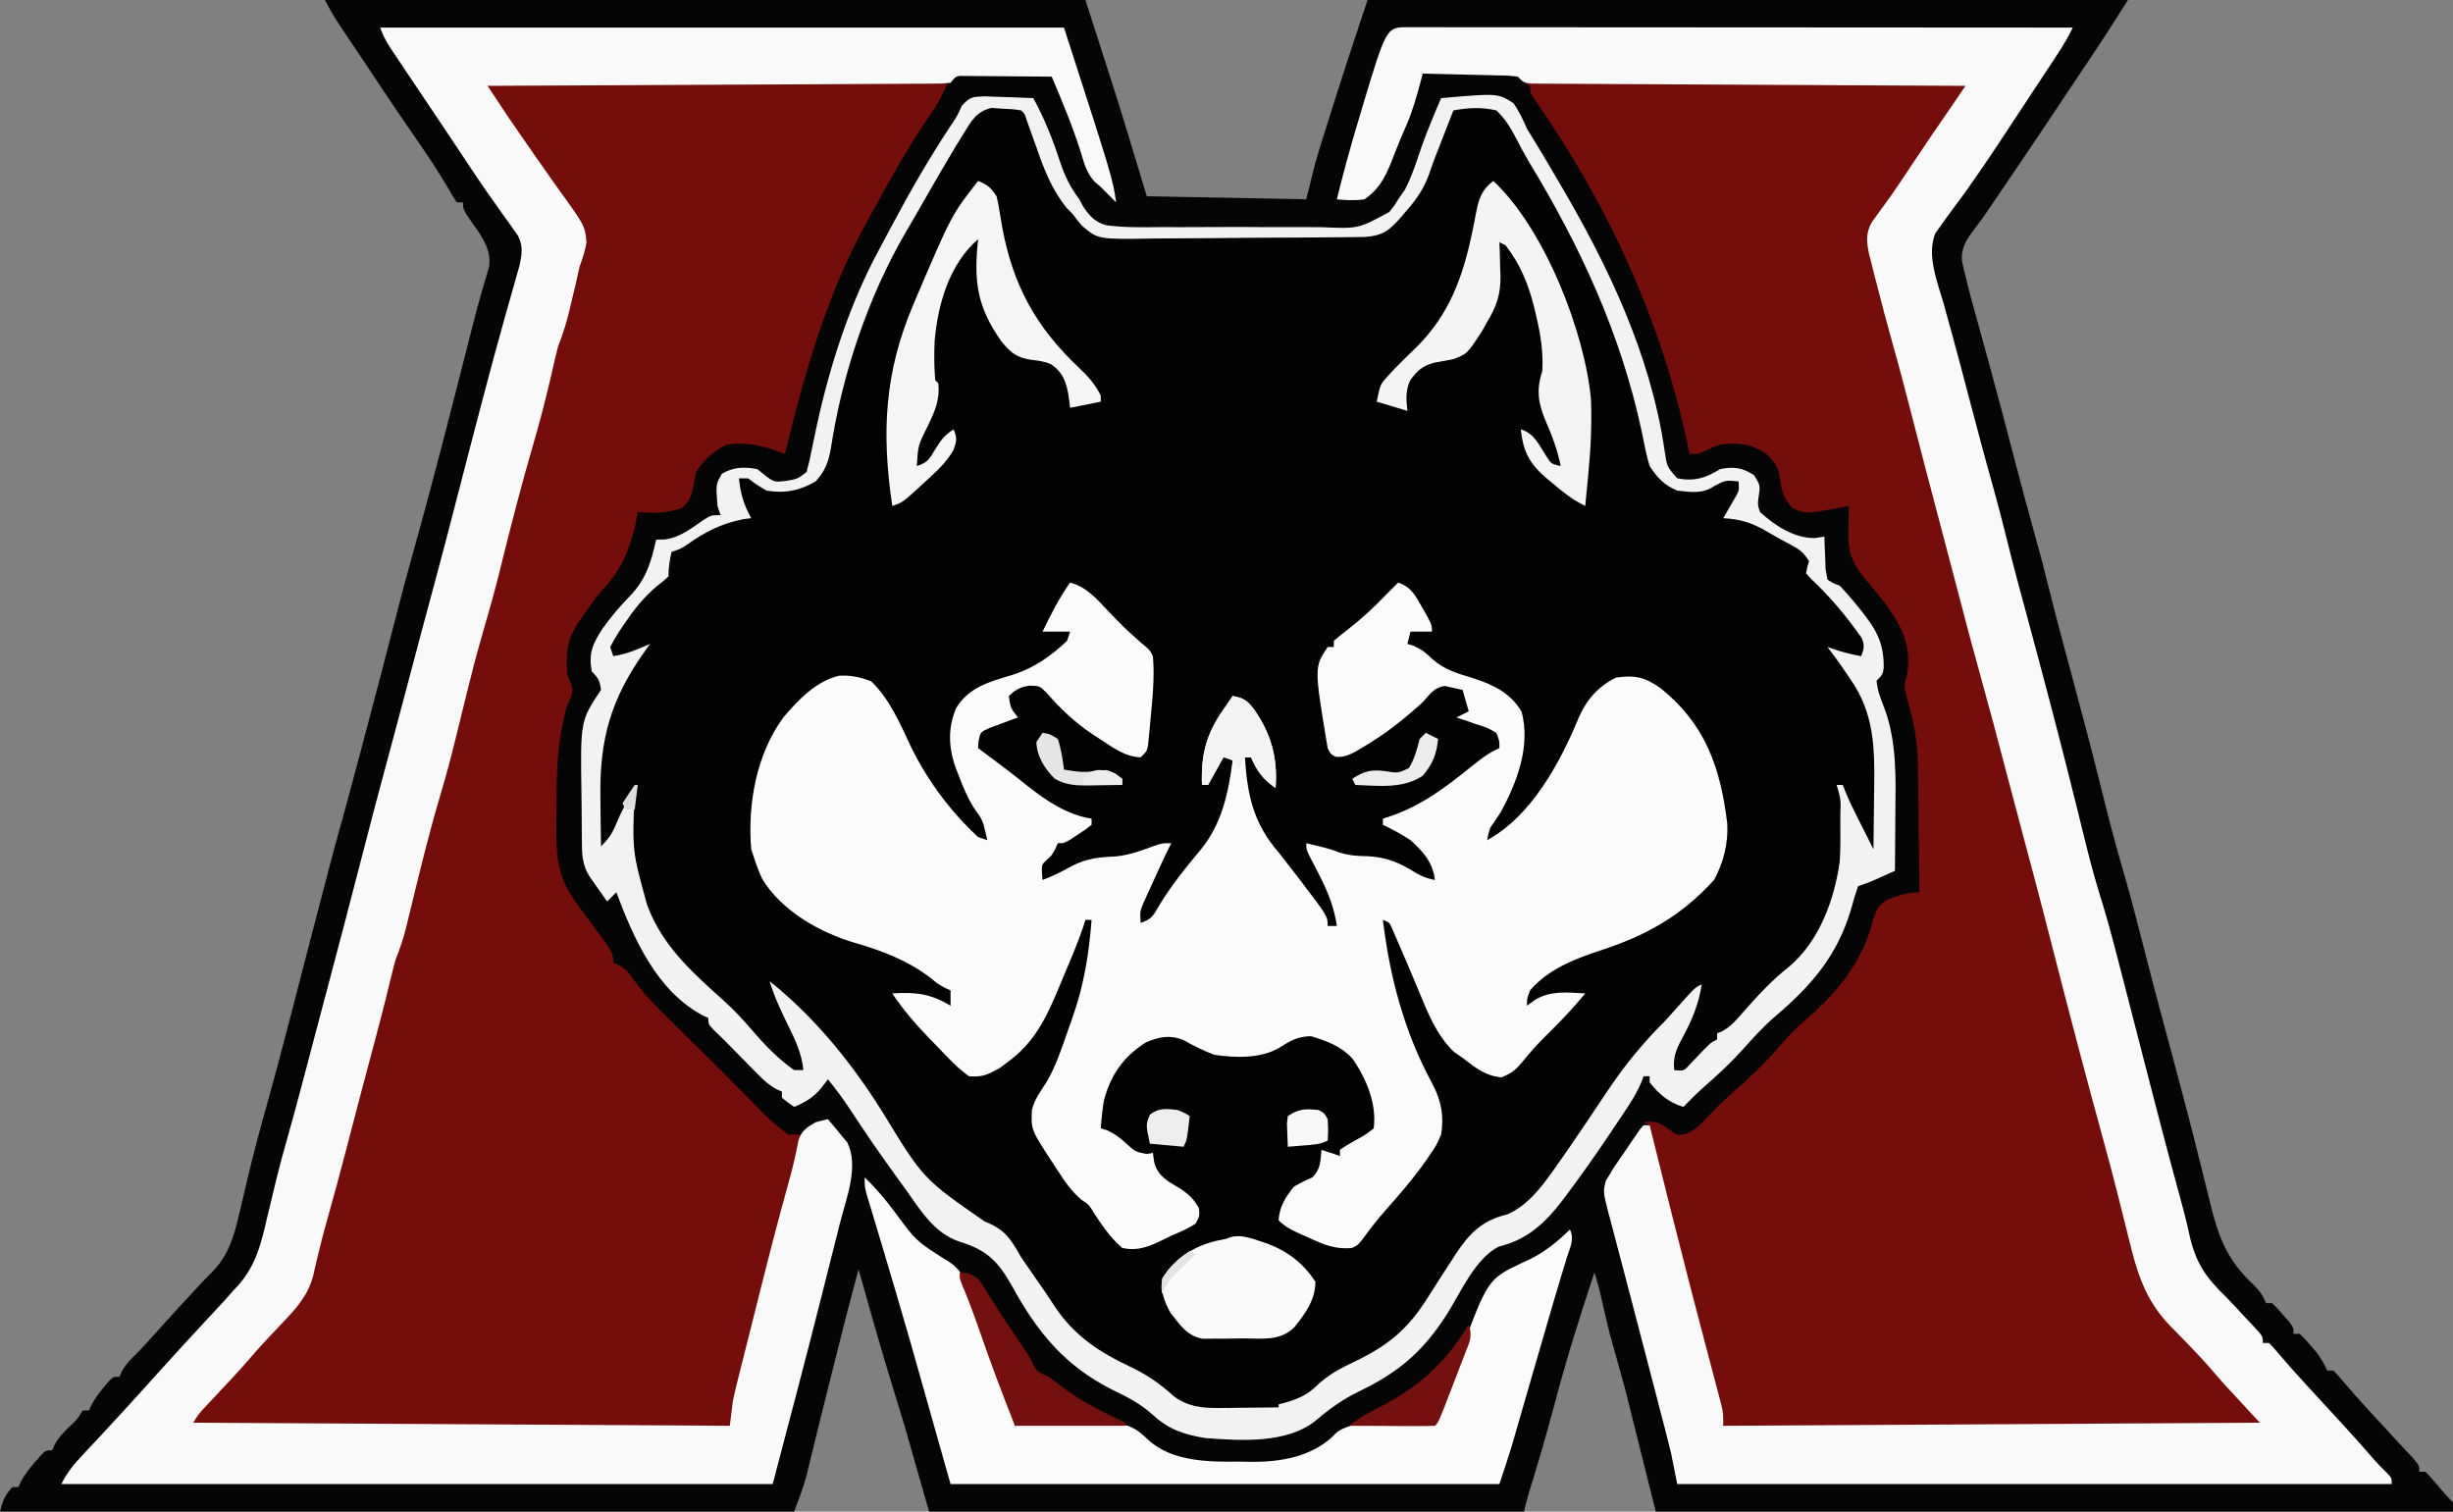 <?xml version="1.0" encoding="UTF-8"?>
<svg version="1.1" xmlns="http://www.w3.org/2000/svg" width="800" height="493">
<rect width="100%" height="100%" fill="#808080" stroke="none"/>
<path d="M0 0 C81.84 0 163.68 0 248 0 C258.367 32.252 258.367 32.252 261.375 42.125 C261.691 43.155 262.007 44.185 262.332 45.246 C264.244 51.491 266.123 57.744 268 64 C285.16 64.33 302.32 64.66 320 65 C321.485 59.06 321.485 59.06 323 53 C323.803 50.254 324.62 47.529 325.488 44.805 C325.714 44.087 325.94 43.37 326.172 42.631 C326.645 41.13 327.12 39.63 327.596 38.13 C328.304 35.9 329.007 33.669 329.709 31.438 C333.032 20.919 336.511 10.468 340 0 C421.84 0 503.68 0 588 0 C580.126 12.374 580.126 12.374 577.098 16.902 C576.103 18.392 576.103 18.392 575.088 19.912 C574.42 20.91 573.751 21.909 573.062 22.938 C572.398 23.932 571.733 24.927 571.049 25.951 C569.704 27.963 568.359 29.975 567.014 31.987 C565.017 34.975 563.026 37.968 561.035 40.961 C556.856 47.231 552.62 53.462 548.375 59.688 C546.23 62.834 544.086 65.98 541.964 69.142 C540.724 70.946 539.443 72.722 538.106 74.456 C535.501 77.922 533.53 80.569 533.848 85.02 C534.177 86.691 534.571 88.351 535 90 C535.437 91.764 535.437 91.764 535.882 93.564 C536.799 97.164 537.781 100.743 538.778 104.321 C539.92 108.419 541.04 112.522 542.164 116.625 C542.398 117.475 542.631 118.324 542.871 119.199 C545.637 129.282 548.28 139.396 550.919 149.513 C553.064 157.731 555.248 165.935 557.543 174.113 C559.275 180.291 560.896 186.483 562.428 192.714 C564.506 201.121 566.782 209.477 569.03 217.84 C572.755 231.7 576.45 245.562 579.875 259.5 C581.965 268.001 584.216 276.425 586.673 284.827 C589.015 292.903 591.102 301.038 593.181 309.185 C596.461 322.023 599.893 334.818 603.347 347.61 C606.102 357.821 608.797 368.039 611.312 378.312 C611.989 381.013 612.669 383.712 613.353 386.411 C613.795 388.18 614.226 389.952 614.647 391.726 C617.331 402.907 620.121 410.709 628.609 418.688 C630.763 420.771 631.906 422.253 633 425 C633.66 425 634.32 425 635 425 C636.727 426.68 636.727 426.68 638.625 428.875 C639.257 429.594 639.888 430.314 640.539 431.055 C642 433 642 433 642 435 C642.66 435 643.32 435 644 435 C645.656 436.609 645.656 436.609 647.5 438.75 C648.108 439.446 648.717 440.142 649.344 440.859 C650.88 442.845 651.972 444.719 653 447 C653.66 447 654.32 447 655 447 C656.34 448.328 656.34 448.328 657.938 450.25 C660.99 453.841 664.119 457.347 667.312 460.812 C667.776 461.317 668.239 461.822 668.716 462.342 C671.111 464.952 673.514 467.554 675.93 470.145 C676.849 471.138 677.768 472.131 678.688 473.125 C679.516 474.014 680.345 474.904 681.199 475.82 C683 478 683 478 683 480 C683.66 480 684.32 480 685 480 C686.656 481.68 686.656 481.68 688.5 483.875 C690.289 485.99 692.04 488.04 694 490 C694 490.99 694 491.98 694 493 C608.2 493 522.4 493 434 493 C430.7 479.8 427.4 466.6 424 453 C421.525 444.09 421.525 444.09 419 435 C418.222 431.854 417.456 428.723 416.75 425.562 C415.549 420.235 415.549 420.235 414 415 C409.097 429.653 404.574 444.323 400.62 459.264 C398.135 468.615 395.413 477.88 392.553 487.123 C391.98 489.066 391.491 491.034 391 493 C326.98 493 262.96 493 197 493 C193.04 479.14 193.04 479.14 189 465 C186.412 456.496 186.412 456.496 183.809 447.996 C180.375 436.713 177.207 425.349 174 414 C170.854 425.61 167.904 437.264 165 448.938 C164.57 450.661 164.141 452.384 163.711 454.107 C163.394 455.377 163.394 455.377 163.072 456.673 C162.651 458.358 162.231 460.043 161.809 461.728 C160.827 465.661 159.853 469.595 158.902 473.536 C158.728 474.25 158.554 474.963 158.375 475.699 C157.911 477.606 157.451 479.515 156.992 481.424 C155.901 485.357 154.433 489.178 153 493 C67.53 493 -17.94 493 -106 493 C-105.077 489.308 -104.45 487.745 -102 485 C-101.34 485 -100.68 485 -100 485 C-99.742 484.428 -99.484 483.855 -99.219 483.266 C-97.886 480.789 -96.349 478.866 -94.5 476.75 C-93.892 476.044 -93.283 475.337 -92.656 474.609 C-91 473 -91 473 -89 473 C-88.743 472.415 -88.487 471.83 -88.223 471.227 C-86.894 468.808 -85.435 467.268 -83.438 465.375 C-80.86 462.955 -80.86 462.955 -79 460 C-78.34 460 -77.68 460 -77 460 C-76.598 459.126 -76.598 459.126 -76.188 458.234 C-74.985 455.972 -73.662 454.194 -72 452.25 C-71.484 451.636 -70.969 451.023 -70.438 450.391 C-69 449 -69 449 -67 449 C-66.66 448.165 -66.66 448.165 -66.312 447.312 C-64.999 444.998 -63.503 443.417 -61.594 441.586 C-59.625 439.627 -57.788 437.571 -55.938 435.5 C-52.802 431.992 -49.639 428.514 -46.44 425.064 C-44.889 423.39 -43.347 421.707 -41.805 420.023 C-40.177 418.252 -38.535 416.542 -36.82 414.852 C-31.44 409.379 -29.753 403.335 -28 396 C-27.742 394.924 -27.742 394.924 -27.479 393.826 C-26.688 390.494 -25.903 387.161 -25.13 383.825 C-23.342 376.202 -21.295 368.665 -19.188 361.125 C-16.072 349.966 -13.1 338.779 -10.225 327.555 C-9.891 326.252 -9.557 324.948 -9.223 323.645 C-9.052 322.979 -8.882 322.314 -8.706 321.628 C-6.455 312.857 -4.162 304.098 -1.868 295.338 C-1.376 293.461 -0.885 291.583 -0.394 289.705 C0.296 287.064 0.988 284.422 1.68 281.781 C1.987 280.605 1.987 280.605 2.301 279.405 C3.478 274.919 4.724 270.459 6 266 C6.858 262.857 7.699 259.71 8.539 256.562 C8.902 255.204 8.902 255.204 9.272 253.819 C10.057 250.88 10.841 247.94 11.625 245 C11.893 243.996 12.161 242.992 12.437 241.958 C16.163 227.988 19.825 214.004 23.415 199.999 C25.205 193.031 27.056 186.086 29.009 179.162 C35.224 157.031 40.873 134.734 46.55 112.46 C46.748 111.684 46.946 110.907 47.151 110.107 C47.538 108.586 47.924 107.065 48.308 105.543 C49.229 101.909 50.192 98.297 51.251 94.701 C51.448 94.02 51.644 93.339 51.846 92.637 C52.381 90.796 52.932 88.961 53.485 87.126 C54.565 80.567 49.932 75.661 46.461 70.426 C45 68 45 68 45 66 C44.34 66 43.68 66 43 66 C41.747 64.188 41.747 64.188 40.328 61.668 C37.054 56.028 33.453 50.677 29.75 45.312 C28.417 43.37 27.085 41.427 25.754 39.484 C25.111 38.547 24.468 37.609 23.805 36.643 C20.222 31.398 16.714 26.105 13.205 20.811 C11.889 18.833 10.564 16.861 9.238 14.891 C8.78 14.209 8.323 13.527 7.851 12.824 C6.976 11.522 6.1 10.22 5.221 8.92 C3.262 5.997 1.579 3.158 0 0 Z " fill="#050505" transform="translate(106,0)"/>
<path d="M0 0 C1.705 0.139 1.705 0.139 3.445 0.281 C4.598 0.353 5.75 0.426 6.938 0.5 C8.241 0.639 8.241 0.639 9.57 0.781 C13.005 7.015 15.157 13.413 17.227 20.195 C19.53 26.342 23.297 30.796 27.695 35.594 C28.564 36.549 29.433 37.504 30.328 38.488 C33.302 41.529 33.908 41.756 38.232 41.922 C39.845 41.934 41.458 41.94 43.072 41.942 C44.391 41.95 44.391 41.95 45.738 41.957 C48.657 41.972 51.577 41.979 54.496 41.984 C56.521 41.99 58.547 41.996 60.572 42.002 C64.824 42.012 69.075 42.018 73.326 42.021 C78.774 42.027 84.221 42.051 89.668 42.079 C93.854 42.098 98.04 42.103 102.225 42.105 C104.233 42.108 106.242 42.116 108.25 42.129 C111.06 42.146 113.87 42.144 116.681 42.138 C117.926 42.152 117.926 42.152 119.195 42.166 C125.284 42.122 128.498 40.73 133 36.496 C139.881 28.681 143.485 20.747 146.828 10.936 C148.004 7.524 149.291 4.156 150.57 0.781 C155.532 -0.248 159.64 -0.522 164.57 0.781 C168.682 4.324 170.937 9.638 173.342 14.403 C174.973 17.561 176.794 20.588 178.62 23.636 C187.569 38.673 196.26 54.025 201.849 70.656 C202.641 72.991 203.474 75.309 204.309 77.629 C207.961 87.98 210.795 98.216 212.621 109.055 C213.784 115.258 215.606 119.68 220.57 123.781 C223.46 124.744 225.493 124.977 228.508 125.031 C229.362 125.057 230.217 125.083 231.098 125.109 C234.055 124.717 235.268 123.607 237.57 121.781 C240.82 121.594 240.82 121.594 243.57 121.781 C242.994 126.536 241.02 129.752 238.57 133.781 C239.663 133.822 240.757 133.864 241.883 133.906 C247.831 134.643 252.512 137.746 257.57 140.781 C258.377 141.232 259.184 141.684 260.016 142.148 C260.735 142.564 261.454 142.979 262.195 143.406 C262.827 143.77 263.459 144.133 264.109 144.508 C265.993 146.149 266.289 147.327 266.57 149.781 C266.24 150.441 265.91 151.101 265.57 151.781 C266.291 152.495 267.011 153.21 267.754 153.945 C281.628 167.915 281.628 167.915 284.57 174.781 C284.32 177.219 284.32 177.219 283.57 178.781 C279.761 178.109 276.228 177.028 272.57 175.781 C273.246 176.676 273.921 177.57 274.617 178.492 C282.962 189.73 287.762 199.078 287.668 213.363 C287.666 214.585 287.666 214.585 287.664 215.83 C287.658 218.418 287.646 221.006 287.633 223.594 C287.628 225.354 287.623 227.113 287.619 228.873 C287.608 233.176 287.591 237.479 287.57 241.781 C287.27 241.18 286.97 240.578 286.66 239.959 C285.822 238.284 284.979 236.612 284.133 234.941 C283.617 233.919 283.102 232.897 282.57 231.844 C282.055 230.824 281.539 229.804 281.008 228.754 C279.738 226.129 278.613 223.503 277.57 220.781 C276.91 220.781 276.25 220.781 275.57 220.781 C275.9 221.441 276.23 222.101 276.57 222.781 C278.153 241.422 276.5 259.987 264.688 275.207 C260.973 279.54 256.932 283.34 252.586 287.027 C248.095 290.935 243.891 295.113 240.195 299.781 C239.659 300.441 239.123 301.101 238.57 301.781 C237.91 301.781 237.25 301.781 236.57 301.781 C236.57 302.441 236.57 303.101 236.57 303.781 C234.996 305.367 234.996 305.367 232.883 307.156 C232.157 307.774 231.431 308.391 230.684 309.027 C228.336 310.976 225.975 312.903 223.57 314.781 C223.24 314.451 222.91 314.121 222.57 313.781 C223.047 306.979 225.769 302.171 228.977 296.281 C230.676 292.548 231.199 289.82 231.57 285.781 C226.433 289.931 222.238 294.182 218.406 299.57 C216.508 301.857 214.386 303.566 212.083 305.428 C209.569 307.677 207.711 310.389 205.82 313.156 C205.398 313.761 204.975 314.365 204.54 314.988 C201.01 320.063 197.597 325.218 194.185 330.373 C190.475 335.966 186.604 341.417 182.57 346.781 C181.913 347.68 181.255 348.578 180.578 349.504 C175.682 355.972 171.097 360.749 163.008 362.594 C154.107 365.669 149.535 376.34 144.732 383.947 C136.809 396.459 129.91 403.304 116.576 409.668 C111.343 412.224 107.116 415.337 102.699 419.148 C99.734 421.423 97.219 422.147 93.57 422.781 C93.57 423.111 93.57 423.441 93.57 423.781 C89.425 423.899 85.28 423.969 81.133 424.031 C79.968 424.065 78.803 424.098 77.604 424.133 C67.286 424.249 60.963 422.218 53.397 415.28 C50.031 412.518 46.09 410.806 42.195 408.906 C29.696 402.508 22.863 395.385 15.623 383.474 C13.573 380.178 11.305 377.038 9.031 373.895 C7.57 371.781 7.57 371.781 5.883 368.469 C2.7 364.769 -0.921 363.831 -5.41 362.094 C-20.699 355.448 -30.857 335.059 -39.516 321.52 C-43.962 314.657 -48.814 308.712 -54.43 302.781 C-55.698 301.413 -56.965 300.043 -58.23 298.672 C-59.588 297.208 -60.946 295.744 -62.305 294.281 C-62.96 293.574 -63.615 292.867 -64.289 292.138 C-65.221 291.141 -65.221 291.141 -66.172 290.125 C-66.727 289.529 -67.283 288.933 -67.855 288.318 C-69.555 286.565 -69.555 286.565 -72.43 284.781 C-69.386 292.625 -66.371 300.341 -62.312 307.73 C-61.43 309.781 -61.43 309.781 -61.43 313.781 C-65.668 313.261 -67.879 310.869 -70.93 308.031 C-71.45 307.548 -71.971 307.064 -72.507 306.565 C-76.964 302.36 -81.099 297.888 -85.205 293.343 C-87.858 290.422 -90.526 287.699 -93.555 285.156 C-105.476 274.97 -114.054 262.614 -116.43 246.781 C-116.653 242.443 -116.619 238.123 -116.555 233.781 C-116.546 232.625 -116.537 231.469 -116.527 230.277 C-116.504 227.445 -116.471 224.613 -116.43 221.781 C-117.384 223.339 -118.333 224.9 -119.281 226.461 C-119.811 227.33 -120.34 228.198 -120.885 229.093 C-123.049 232.86 -124.781 236.767 -126.43 240.781 C-126.76 240.781 -127.09 240.781 -127.43 240.781 C-127.505 236.301 -127.559 231.822 -127.594 227.341 C-127.609 225.823 -127.63 224.304 -127.656 222.786 C-127.98 203.513 -123.21 190.157 -111.43 174.781 C-112.335 175.232 -112.335 175.232 -113.258 175.691 C-114.457 176.262 -114.457 176.262 -115.68 176.844 C-116.469 177.227 -117.257 177.609 -118.07 178.004 C-120.69 178.867 -121.878 178.712 -124.43 177.781 C-122.904 173.339 -120.52 169.694 -117.805 165.906 C-117.365 165.289 -116.925 164.672 -116.471 164.037 C-112.986 159.276 -109.182 155.313 -104.43 151.781 C-104.615 150.998 -104.801 150.214 -104.992 149.406 C-105.43 146.781 -105.43 146.781 -104.43 144.781 C-102.523 143.811 -100.614 142.848 -98.684 141.926 C-96.452 140.792 -94.399 139.524 -92.305 138.156 C-87.721 135.235 -83.928 133.781 -78.43 133.781 C-78.718 133.262 -79.007 132.742 -79.305 132.207 C-82.992 125.28 -82.992 125.28 -82.43 120.781 C-77.835 121.419 -77.835 121.419 -75.68 123.344 C-72.072 125.648 -68.584 125.394 -64.43 124.781 C-60.4 123.484 -57.418 122.073 -54.816 118.672 C-53.019 114.925 -52.355 111.287 -51.617 107.219 C-49.744 97.704 -47.199 88.513 -44.233 79.284 C-43.703 77.634 -43.182 75.981 -42.669 74.325 C-35.349 50.779 -22.649 29.473 -9.43 8.781 C-8.923 7.963 -8.416 7.145 -7.893 6.302 C-4.341 0.989 -4.341 0.989 0 0 Z " fill="#020202" transform="translate(323.43,35.219)"/>
<path d="M0 0 C49.83 0 99.66 0 151 0 C149.271 4.321 147.314 7.628 144.688 11.375 C137.763 21.508 131.912 32.257 126 43 C125.573 43.77 125.147 44.541 124.708 45.334 C111.678 68.925 104.308 94.922 98 121 C97.116 120.683 97.116 120.683 96.214 120.359 C90.311 118.304 85.276 117.038 79 118 C74.609 120.196 71.594 122.832 69 127 C68.669 128.513 68.38 130.035 68.125 131.562 C67.439 135.022 67.106 135.889 64.562 138.562 C59.65 140.545 55.228 140.335 50 140 C49.629 141.918 49.629 141.918 49.25 143.875 C47.372 152.125 44.857 158.531 39.012 164.719 C36.474 167.597 34.303 170.658 32.125 173.812 C31.535 174.658 31.535 174.658 30.933 175.521 C26.92 181.377 26.498 186.055 27 193 C27.371 193.928 27.742 194.856 28.125 195.812 C29.344 198.861 28.256 200.015 27 203 C23.971 213.374 23.47 223.439 23.499 234.169 C23.5 236.761 23.458 239.35 23.414 241.941 C23.348 251.029 23.564 258.316 29 266 C29.681 267.024 30.361 268.047 31.062 269.102 C31.702 269.934 32.341 270.767 33 271.625 C42 283.642 42 283.642 42 287 C42.607 287.259 43.214 287.519 43.84 287.786 C46.213 289.12 47.068 290.181 48.559 292.426 C52.76 298.272 57.945 303.159 63.062 308.188 C64.053 309.168 65.043 310.149 66.033 311.131 C67.855 312.937 69.68 314.739 71.508 316.54 C75.228 320.212 78.918 323.912 82.594 327.629 C83.896 328.94 85.198 330.251 86.5 331.562 C87.151 332.222 87.802 332.881 88.473 333.561 C93.436 338.632 93.436 338.632 99 343 C100.32 343 101.64 343 103 343 C102.391 351.549 100.185 359.623 98 367.875 C97.597 369.415 97.195 370.955 96.794 372.495 C95.957 375.705 95.118 378.914 94.276 382.123 C92.414 389.229 90.587 396.344 88.76 403.459 C88.051 406.218 87.34 408.975 86.629 411.733 C84.38 420.48 82.191 429.237 80 438 C21.92 438 -36.16 438 -96 438 C-93.44 434.16 -91.497 431.248 -88.426 428.047 C-87.763 427.35 -87.099 426.653 -86.416 425.936 C-85.722 425.214 -85.028 424.493 -84.312 423.75 C-82.87 422.235 -81.429 420.719 -79.988 419.203 C-79.298 418.478 -78.608 417.753 -77.897 417.006 C-74.852 413.786 -71.883 410.505 -68.957 407.176 C-67.624 405.694 -66.244 404.254 -64.824 402.855 C-58.896 396.841 -56.919 391.135 -55 383 C-54.819 382.241 -54.638 381.483 -54.452 380.701 C-53.621 377.221 -52.797 373.739 -51.987 370.253 C-50.577 364.237 -48.992 358.302 -47.25 352.375 C-43.967 341.192 -41.107 329.906 -38.247 318.609 C-36.246 310.725 -34.129 302.897 -31.861 295.085 C-30.926 291.736 -30.152 288.379 -29.435 284.978 C-28.723 281.738 -27.791 278.561 -26.875 275.375 C-24.064 265.436 -21.505 255.434 -18.943 245.429 C-16.971 237.735 -14.958 230.054 -12.904 222.382 C-11.966 218.871 -11.043 215.357 -10.125 211.841 C-8.086 204.033 -5.974 196.25 -3.803 188.478 C1.571 169.227 6.486 149.847 11.5 130.5 C12.382 127.097 13.265 123.693 14.147 120.29 C14.703 118.145 15.259 116 15.813 113.855 C18.302 104.236 20.803 94.625 23.5 85.062 C25.535 77.791 27.486 70.498 29.375 63.188 C29.65 62.154 29.925 61.121 30.209 60.057 C30.457 59.083 30.705 58.109 30.961 57.105 C31.298 55.808 31.298 55.808 31.642 54.485 C32.487 48.619 29.914 44.916 26.66 40.258 C25.999 39.29 25.999 39.29 25.324 38.302 C23.911 36.238 22.487 34.181 21.062 32.125 C20.139 30.782 19.217 29.438 18.295 28.094 C16.917 26.084 15.538 24.075 14.158 22.067 C10.846 17.249 7.563 12.412 4.309 7.555 C3.657 6.588 3.657 6.588 2.993 5.601 C0 1.118 0 1.118 0 0 Z " fill="#750D0A" transform="translate(158,27)"/>
<path d="M0 0 C47.85 0 95.7 0 145 0 C142.521 4.337 140.202 8.295 137.355 12.328 C136.339 13.776 136.339 13.776 135.303 15.254 C134.256 16.737 134.256 16.737 133.188 18.25 C128.462 24.949 123.859 31.679 119.536 38.647 C118.136 40.791 116.622 42.711 115 44.688 C111.025 51.271 114.947 60.515 116.688 67.625 C116.956 68.731 117.224 69.837 117.501 70.977 C119.62 79.631 121.923 88.226 124.301 96.812 C126.426 104.505 128.461 112.222 130.5 119.938 C130.695 120.676 130.89 121.414 131.091 122.175 C135.085 137.291 139.062 152.411 142.934 167.559 C147.277 184.581 147.277 184.581 152 201.5 C154.463 209.936 156.696 218.424 158.875 226.938 C159.044 227.599 159.213 228.26 159.388 228.941 C159.558 229.605 159.728 230.269 159.903 230.953 C162.178 239.836 164.502 248.705 166.875 257.562 C169.947 269.034 172.983 280.514 176 292 C179.039 303.569 182.096 315.133 185.188 326.688 C187.687 336.031 190.145 345.385 192.562 354.75 C193.417 358.043 194.272 361.336 195.128 364.628 C195.729 366.952 196.326 369.277 196.919 371.602 C197.831 375.175 198.758 378.744 199.688 382.312 C199.961 383.398 200.234 384.484 200.516 385.603 C202.545 393.318 204.959 398.32 210.812 403.875 C213.363 406.36 215.808 408.858 218.125 411.562 C220.476 414.306 222.895 416.967 225.375 419.594 C225.99 420.245 226.604 420.897 227.238 421.568 C228.468 422.868 229.701 424.164 230.938 425.457 C231.808 426.378 231.808 426.378 232.695 427.316 C233.469 428.128 233.469 428.128 234.258 428.955 C236.697 431.818 238.814 434.94 241 438 C182.92 438 124.84 438 65 438 C60.876 422.19 56.782 406.374 52.747 390.542 C52.06 387.845 51.372 385.149 50.684 382.453 C50.35 381.146 50.35 381.146 50.009 379.812 C48.271 373.019 46.492 366.238 44.677 359.465 C41 345.639 41 345.639 41 340 C40.34 339.67 39.68 339.34 39 339 C42.677 338.567 43.87 338.911 47 341.062 C49.74 343.238 49.74 343.238 52.387 342.91 C55.779 341.729 57.366 339.992 59.812 337.375 C62.824 334.234 65.813 331.197 69.125 328.375 C74.667 323.614 79.764 318.5 84.5 312.938 C86.804 310.253 89.172 307.906 91.875 305.625 C102.094 296.869 110.391 286.711 113.75 273.5 C114.839 269.82 115.329 268.421 118.617 266.359 C122.057 265.091 125.31 264 129 264 C128.933 256.956 128.843 249.913 128.738 242.87 C128.704 240.478 128.676 238.086 128.654 235.695 C128.62 232.239 128.567 228.784 128.512 225.328 C128.502 223.748 128.502 223.748 128.492 222.135 C128.367 215.683 127.463 209.901 125.736 203.68 C123.795 196.614 123.795 196.614 125 193 C126.42 183.59 123.409 177.557 118 170 C115.734 167.097 113.421 164.261 111.016 161.473 C106.667 156.138 105.573 152.568 105.812 145.688 C105.833 144.577 105.833 144.577 105.854 143.443 C105.889 141.629 105.942 139.814 106 138 C105.071 138.191 104.141 138.382 103.184 138.578 C91.807 140.619 91.807 140.619 87.75 138.75 C84.346 135.346 84.09 133.046 83.441 128.406 C82.819 125.016 81.52 123.31 79 121 C74.151 117.73 69.682 117.229 64 118 C61.542 118.824 59.346 119.874 57 121 C56.01 121 55.02 121 54 121 C53.778 119.902 53.557 118.803 53.328 117.672 C44.489 76.409 27.089 39.251 3.027 4.705 C2 3 2 3 2 1 C1.34 0.67 0.68 0.34 0 0 Z " fill="#750D0A" transform="translate(497,27)"/>
<path d="M0 0 C5.493 1.465 8.639 5.34 12.438 9.312 C17.716 14.806 17.716 14.806 23.41 19.855 C26 22 26 22 27 24 C27.634 31.163 26.79 38.427 26.125 45.562 C26.047 46.456 25.968 47.349 25.887 48.269 C25.803 49.11 25.719 49.95 25.633 50.816 C25.559 51.574 25.486 52.331 25.411 53.112 C25 55 25 55 23 57 C17.942 56.832 13.98 53.8 9.875 51.125 C9.123 50.641 8.371 50.157 7.596 49.659 C1.699 45.742 -2.984 41.358 -7.605 36.02 C-9.887 33.723 -9.887 33.723 -13.152 33.605 C-16.304 34.042 -17.688 34.866 -20 37 C-19.425 40.931 -19.425 40.931 -17 44 C-17.855 44.303 -18.709 44.606 -19.59 44.918 C-20.695 45.337 -21.799 45.756 -22.938 46.188 C-24.04 46.594 -25.142 47 -26.277 47.418 C-29.242 48.737 -29.242 48.737 -29.879 51.676 C-29.919 52.443 -29.959 53.21 -30 54 C-29.238 54.568 -28.476 55.137 -27.691 55.723 C-26.659 56.495 -25.626 57.267 -24.562 58.062 C-23.74 58.676 -23.74 58.676 -22.901 59.302 C-19.692 61.703 -16.55 64.163 -13.438 66.688 C-7.376 71.424 -0.7 75.809 7 77 C7 77.66 7 78.32 7 79 C5.102 80.508 5.102 80.508 2.625 82.125 C1.813 82.664 1.001 83.203 0.164 83.758 C-2 85 -2 85 -4 85 C-4.402 85.897 -4.402 85.897 -4.812 86.812 C-6 89 -6 89 -7.625 90.438 C-9.272 91.991 -9.272 91.991 -9.188 94.688 C-9.126 95.451 -9.064 96.214 -9 97 C-5.624 95.72 -2.574 94.215 0.562 92.438 C5.433 89.955 9.492 89.536 14.895 89.312 C19.365 88.863 23.313 87.404 27.504 85.84 C30 85 30 85 33 85 C32.71 85.574 32.42 86.147 32.122 86.738 C30.281 90.451 28.582 94.225 26.875 98 C26.502 98.807 26.13 99.614 25.746 100.445 C25.394 101.226 25.042 102.008 24.68 102.812 C24.357 103.52 24.035 104.228 23.703 104.957 C22.783 107.27 22.783 107.27 23 111 C26.807 109.731 27.178 108.465 29.188 105.062 C33.167 98.581 37.803 92.792 42.699 86.984 C49.575 78.464 51.586 68.66 53 58 C52.01 57.67 51.02 57.34 50 57 C47.525 61.455 47.525 61.455 45 66 C44.34 66 43.68 66 43 66 C42.615 55.405 44.676 48.558 51 40 C51.66 39.01 52.32 38.02 53 37 C56.5 37.558 57.884 38.558 60 41.375 C65.593 49.324 67.753 57.352 67 67 C62.922 64.135 60.973 61.57 59 57 C58.34 57 57.68 57 57 57 C57.793 69.364 59.793 78.553 68 88 C69.702 90.157 71.39 92.32 73.062 94.5 C73.489 95.054 73.916 95.608 74.355 96.179 C84 108.776 84 108.776 84 112 C84.99 112 85.98 112 87 112 C85.956 104.692 83.141 98.876 79.744 92.41 C77 87.174 77 87.174 77 85 C78.196 85.289 79.392 85.578 80.625 85.875 C81.298 86.037 81.971 86.2 82.664 86.367 C85 87 85 87 87.887 88.055 C91.139 89.042 93.8 89.2 97.188 89.25 C103.365 89.618 107.454 91.368 112.66 94.625 C114.831 95.9 116.543 96.546 119 97 C118.184 91.121 115.298 87.926 111 84 C108.103 82.09 105.136 80.479 102 79 C102 78.34 102 77.68 102 77 C102.69 76.781 103.379 76.562 104.09 76.336 C114.69 72.759 122.523 66.735 131.128 59.783 C133.963 57.508 136.64 55.427 140 54 C140.017 51.572 140.017 51.572 139 49 C136.024 47.295 136.024 47.295 132.438 46.188 C131.24 45.769 130.042 45.35 128.809 44.918 C127.882 44.615 126.955 44.312 126 44 C127.98 43.01 127.98 43.01 130 42 C129.34 39.69 128.68 37.38 128 35 C126.783 34.732 125.566 34.464 124.312 34.188 C123.286 33.961 123.286 33.961 122.238 33.73 C118.713 34.155 117.342 36.438 115 39 C108.892 44.58 102.644 49.509 95.5 53.688 C94.913 54.039 94.326 54.39 93.721 54.751 C91.247 56.139 89.527 57.038 86.656 56.832 C85 56 85 56 84 54 C79.591 27.613 79.591 27.613 84 21 C84.66 21 85.32 21 86 21 C86 20.34 86 19.68 86 19 C87.471 17.712 89.005 16.494 90.562 15.312 C95.056 11.81 99.072 8.115 103 4 C104.333 2.667 105.667 1.333 107 0 C111.254 1.506 112.594 4.167 114.75 8 C115.364 9.072 115.977 10.145 116.609 11.25 C118 14 118 14 118 16 C115.69 16 113.38 16 111 16 C110.67 17.32 110.34 18.64 110 20 C110.681 20.206 111.361 20.413 112.062 20.625 C114.775 21.894 115.977 22.851 118.062 24.875 C121.958 28.38 126.108 29.571 131.059 31.07 C137.761 33.189 143.578 35.883 147.25 42.125 C150.176 53.342 145.884 64.817 140.523 74.73 C139.382 76.509 138.196 78.258 137 80 C136.354 82.119 136.354 82.119 136 84 C150.444 76.159 159.831 58.723 165.896 44.013 C168.468 38.132 172.193 33.904 178 31 C184.225 30.111 187.386 30.804 192.562 34.438 C207.12 46.104 212.154 60.356 214.32 78.715 C214.628 85.216 213.075 91.264 210 97 C199.102 108.938 187.671 115.219 172.495 120.128 C164.268 122.83 155.764 126.246 150 133 C148.967 135.708 148.967 135.708 149 138 C150.361 137.01 150.361 137.01 151.75 136 C156.848 133.015 162.281 133.662 168 134 C163.963 138.91 159.656 143.414 155.109 147.858 C152.279 150.645 149.721 153.518 147.25 156.625 C144.962 159.25 143.976 160.01 140.625 161.375 C135.323 160.827 132.133 158.205 128 155 C126.639 154.072 126.639 154.072 125.25 153.125 C119.424 147.622 116.504 139.967 113.5 132.688 C112.718 130.832 111.936 128.976 111.152 127.121 C110.782 126.239 110.412 125.357 110.031 124.449 C108.735 121.37 107.415 118.305 106.062 115.25 C105.703 114.43 105.343 113.61 104.973 112.766 C104.121 110.824 104.121 110.824 102 110 C104.288 128.87 109.017 146.712 118.155 163.484 C121.027 169.001 121.985 173.799 121 180 C119.453 183.547 119.453 183.547 117.25 186.75 C116.854 187.332 116.458 187.914 116.05 188.514 C112.018 194.288 107.408 199.58 102.746 204.848 C100.484 207.411 98.39 210.048 96.375 212.812 C94 216 94 216 92 217 C86.494 217.577 82.628 215.876 77.75 213.625 C76.671 213.149 76.671 213.149 75.57 212.664 C72.656 211.354 70.277 210.277 68 208 C68.25 203.492 70.214 200.463 73 197 C76.125 195.25 76.125 195.25 79 194 C81.762 191.238 81.579 188.793 82 185 C84.97 185.99 84.97 185.99 88 187 C88 186.34 88 185.68 88 185 C90.152 183.527 90.152 183.527 92.938 181.938 C96.158 180.225 96.158 180.225 99 178 C100.085 170.046 96.584 161.685 92.066 155.242 C88.296 151.151 83.799 149.556 78.562 147.938 C74.148 148.015 71.78 149.442 68.113 151.773 C62.059 155.288 53.789 155.038 47 154 C43.455 152.657 40.285 151.101 37 149.215 C32.569 147.421 29.087 148.126 24.742 149.945 C17.393 154.589 13.206 160.578 11 169 C10.52 171.994 10.203 174.975 10 178 C10.681 178.206 11.361 178.412 12.062 178.625 C14.823 179.917 16.303 181.087 18.5 183.125 C21.268 185.627 21.268 185.627 24.938 186.375 C25.618 186.251 26.299 186.127 27 186 C27.217 187.547 27.217 187.547 27.438 189.125 C28.715 193.749 31.874 195.213 35.797 197.598 C38.595 199.379 40.368 201.106 42 204 C42.25 206.562 42.25 206.562 41 209 C38.498 210.719 35.787 211.82 33 213 C32.246 213.375 31.492 213.75 30.715 214.137 C26.067 216.409 22.227 218.162 17 217 C13.246 213.778 10.567 209.867 7.875 205.75 C6.176 202.937 6.176 202.937 3.703 201.289 C0.343 198.444 -1.758 195.303 -4.125 191.625 C-4.554 190.978 -4.984 190.331 -5.426 189.664 C-12.731 178.515 -12.731 178.515 -12.48 172.172 C-11.697 168.628 -9.674 165.96 -7.715 162.945 C-4.629 157.646 -2.712 151.866 -0.72 146.088 C-0.25 144.724 0.229 143.363 0.716 142.006 C4.505 131.428 6.133 121.187 7 110 C6.34 110 5.68 110 5 110 C4.724 110.857 4.448 111.715 4.163 112.598 C2.375 117.828 0.209 122.889 -1.948 127.976 C-2.48 129.236 -3.008 130.499 -3.53 131.763 C-7.626 141.673 -11.574 150.044 -20.438 156.438 C-21.323 157.096 -22.209 157.755 -23.121 158.434 C-26.886 160.482 -28.656 161.363 -33 161 C-36.811 158.254 -39.92 154.918 -43.125 151.5 C-44.005 150.6 -44.886 149.7 -45.793 148.773 C-50.312 144.098 -54.41 139.423 -58 134 C-50.422 133.499 -45.542 134.05 -39 138 C-39 136.35 -39 134.7 -39 133 C-39.557 132.752 -40.114 132.505 -40.688 132.25 C-43 131 -43 131 -45.25 129.137 C-52.61 123.418 -61.305 120.035 -70.188 117.5 C-81.565 114.195 -94.215 107 -100.477 96.531 C-101.451 94.373 -102.28 92.254 -103 90 C-103.33 89.01 -103.66 88.02 -104 87 C-105.265 72.336 -102.29 55.799 -93.438 43.875 C-88.559 38.154 -82.831 32.126 -75.285 30.367 C-71.342 30.189 -68.486 30.81 -64.812 32.25 C-58.733 38.195 -55.397 46.146 -51.812 53.75 C-46.47 64.628 -38.923 74.782 -30 83 C-28.515 83.495 -28.515 83.495 -27 84 C-27.247 82.969 -27.495 81.938 -27.75 80.875 C-27.959 80.005 -27.959 80.005 -28.172 79.117 C-28.989 76.796 -28.989 76.796 -30.875 74.25 C-33.231 70.647 -34.752 67.138 -36.25 63.125 C-36.652 62.121 -36.652 62.121 -37.062 61.098 C-39.625 54.311 -40.064 47.669 -37.141 40.879 C-33.004 34.064 -26.058 32.264 -18.803 30.109 C-11.842 27.895 -6.293 24.029 -1 19 C-0.505 17.515 -0.505 17.515 0 16 C-2.97 16 -5.94 16 -9 16 C-6.307 10.415 -3.595 5.06 0 0 Z " fill="#FBFBFB" transform="translate(349,190)"/>
<path d="M0 0 C1.297 0.004 1.297 0.004 2.621 0.009 C3.532 0.008 4.443 0.007 5.383 0.006 C8.461 0.005 11.54 0.01 14.619 0.016 C16.816 0.016 19.013 0.016 21.21 0.015 C27.195 0.015 33.181 0.021 39.166 0.028 C45.413 0.034 51.661 0.035 57.908 0.036 C68.401 0.038 78.893 0.045 89.386 0.054 C100.195 0.063 111.004 0.07 121.813 0.074 C122.812 0.075 122.812 0.075 123.831 0.075 C127.171 0.076 130.511 0.078 133.852 0.079 C161.579 0.089 189.307 0.107 217.034 0.129 C215.604 3.039 214.055 5.738 212.272 8.448 C211.717 9.293 211.163 10.138 210.591 11.009 C209.992 11.916 209.394 12.823 208.777 13.758 C207.844 15.175 207.844 15.175 206.892 16.621 C205.573 18.623 204.254 20.625 202.933 22.625 C200.934 25.654 198.941 28.685 196.948 31.717 C190.834 41.001 184.726 50.247 178.034 59.129 C176.656 60.987 175.294 62.856 173.972 64.754 C173.383 65.571 172.794 66.389 172.187 67.231 C169.272 74.562 172.997 83.326 175.034 90.567 C175.668 92.867 176.301 95.168 176.933 97.469 C177.271 98.697 177.61 99.926 177.959 101.191 C179.712 107.584 181.388 113.998 183.075 120.409 C185.793 130.735 188.535 141.05 191.431 151.328 C192.919 156.638 194.272 161.974 195.593 167.327 C197.778 176.176 200.176 184.966 202.562 193.762 C207.963 213.708 213.21 233.695 218.179 253.754 C218.356 254.468 218.533 255.182 218.716 255.917 C219.564 259.338 220.408 262.76 221.245 266.184 C222.963 273.141 224.874 279.984 227.025 286.819 C228.872 292.874 230.443 299.003 232.034 305.129 C232.348 306.336 232.662 307.543 232.986 308.787 C233.944 312.483 234.896 316.181 235.847 319.879 C236.195 321.23 236.543 322.581 236.891 323.933 C238.252 329.209 239.611 334.486 240.97 339.762 C244.445 353.252 247.938 366.736 251.625 380.169 C252.86 384.676 254.077 389.166 255.046 393.738 C257.079 402.901 260.325 407.686 267.034 414.129 C269.251 416.436 271.423 418.782 273.597 421.129 C274.134 421.694 274.671 422.259 275.224 422.841 C279.034 426.903 279.034 426.903 279.034 429.129 C279.694 429.129 280.354 429.129 281.034 429.129 C282.374 430.457 282.374 430.457 283.972 432.379 C287.006 435.947 290.111 439.435 293.284 442.879 C293.75 443.386 294.216 443.892 294.695 444.414 C296.141 445.987 297.587 447.558 299.034 449.129 C300.952 451.211 302.869 453.294 304.784 455.379 C305.243 455.878 305.702 456.377 306.174 456.892 C309.373 460.383 312.503 463.927 315.597 467.512 C316.829 468.898 318.144 470.21 319.472 471.504 C321.034 473.129 321.034 473.129 321.034 475.129 C244.144 475.129 167.254 475.129 88.034 475.129 C87.044 470.179 87.044 470.179 86.034 465.129 C85.487 462.844 84.92 460.563 84.327 458.289 C84.165 457.665 84.004 457.04 83.837 456.396 C83.485 455.039 83.132 453.683 82.778 452.326 C82.206 450.13 81.639 447.932 81.074 445.734 C78.878 437.2 76.653 428.674 74.4 420.154 C73.175 415.51 71.963 410.863 70.753 406.215 C70.15 403.911 69.541 401.608 68.926 399.308 C68.059 396.056 67.211 392.801 66.366 389.543 C66.1 388.564 65.834 387.586 65.56 386.577 C63.853 379.883 63.853 379.883 64.73 376.227 C65.161 375.535 65.591 374.843 66.034 374.129 C66.432 373.457 66.83 372.785 67.239 372.093 C68.664 369.996 70.092 367.902 71.534 365.817 C72.033 365.076 72.532 364.335 73.046 363.572 C73.527 362.873 74.008 362.174 74.503 361.453 C74.941 360.815 75.378 360.176 75.829 359.518 C76.227 359.06 76.625 358.601 77.034 358.129 C77.694 358.129 78.354 358.129 79.034 358.129 C79.301 359.199 79.567 360.27 79.841 361.372 C86.192 386.93 86.192 386.93 92.722 412.442 C92.993 413.486 93.265 414.531 93.545 415.607 C95.024 421.287 96.518 426.963 98.019 432.637 C98.508 434.5 98.508 434.5 99.008 436.401 C99.635 438.787 100.266 441.171 100.902 443.554 C101.182 444.619 101.461 445.684 101.749 446.781 C101.998 447.72 102.247 448.658 102.503 449.625 C103.034 452.129 103.034 452.129 103.034 456.129 C160.784 455.799 218.534 455.469 278.034 455.129 C274.074 450.839 270.114 446.549 266.034 442.129 C262.296 437.848 262.296 437.848 260.684 435.985 C258.837 433.907 256.925 431.907 254.991 429.91 C254.31 429.205 253.629 428.5 252.927 427.774 C251.534 426.338 250.136 424.908 248.732 423.485 C240.502 414.919 238.01 406.15 235.23 394.829 C234.453 391.663 233.655 388.502 232.858 385.341 C232.461 383.765 232.066 382.189 231.671 380.613 C230.199 374.743 228.651 368.898 227.034 363.067 C224.544 354.039 222.119 344.994 219.722 335.942 C219.533 335.227 219.343 334.512 219.148 333.776 C215.747 320.921 212.421 308.048 209.129 295.165 C206.821 286.138 204.449 277.129 202.034 268.129 C199.962 260.375 197.897 252.62 195.851 244.86 C191.196 227.124 191.196 227.124 186.347 209.442 C184.32 202.238 182.419 195.005 180.541 187.761 C178.467 179.768 176.356 171.785 174.237 163.803 C170.863 151.1 167.543 138.385 164.278 125.653 C162.393 118.311 160.474 110.985 158.409 103.692 C156.405 96.594 154.539 89.464 152.722 82.317 C152.455 81.283 152.188 80.249 151.913 79.184 C151.668 78.211 151.423 77.237 151.171 76.235 C150.842 74.937 150.842 74.937 150.506 73.614 C149.723 69.489 149.524 67.014 151.652 63.324 C152.397 62.311 153.142 61.298 153.909 60.254 C154.744 59.098 155.577 57.94 156.409 56.781 C157.061 55.882 157.061 55.882 157.726 54.965 C159.864 51.966 161.883 48.891 163.909 45.817 C168.457 38.955 173.108 32.169 177.784 25.395 C179.216 23.317 180.634 21.229 182.034 19.129 C181.294 19.126 180.554 19.122 179.791 19.119 C161.798 19.038 143.805 18.946 125.812 18.842 C117.111 18.791 108.41 18.745 99.709 18.707 C92.127 18.674 84.545 18.635 76.963 18.586 C72.947 18.561 68.93 18.539 64.914 18.526 C61.137 18.513 57.36 18.491 53.582 18.462 C52.193 18.453 50.804 18.447 49.415 18.445 C47.524 18.442 45.633 18.425 43.742 18.408 C42.152 18.399 42.152 18.399 40.529 18.391 C38.034 18.129 38.034 18.129 36.034 16.129 C32.829 15.756 32.829 15.756 29.058 15.715 C28.373 15.696 27.687 15.676 26.981 15.656 C24.791 15.597 22.6 15.55 20.409 15.504 C18.925 15.466 17.441 15.427 15.956 15.387 C12.316 15.291 8.675 15.207 5.034 15.129 C4.845 15.854 4.656 16.579 4.462 17.327 C3.12 22.377 1.759 27.268 -0.341 32.067 C-1.681 35.144 -2.995 38.206 -4.188 41.344 C-6.562 47.519 -8.433 52.299 -13.966 56.129 C-17.053 56.585 -19.875 56.435 -22.966 56.129 C-20.92 47.633 -18.598 39.249 -16.091 30.879 C-15.741 29.706 -15.391 28.532 -15.03 27.323 C-6.864 0.018 -6.864 0.018 0 0 Z " fill="#FAF9F9" transform="translate(458.966,8.871)"/>
<path d="M0 0 C73.59 0 147.18 0 223 0 C238.928 49.378 238.928 49.378 240 57 C238.333 55.333 236.667 53.667 235 52 C234.331 51.421 233.662 50.842 232.973 50.246 C230.484 47.412 229.761 44.923 228.688 41.312 C226.006 32.641 222.546 24.348 219 16 C214.622 15.951 210.244 15.914 205.865 15.89 C204.375 15.88 202.885 15.866 201.396 15.849 C199.256 15.825 197.116 15.814 194.977 15.805 C193.688 15.794 192.4 15.784 191.073 15.773 C187.893 15.672 187.893 15.672 186 18 C183.396 18.262 183.396 18.262 180.027 18.278 C178.754 18.29 177.48 18.301 176.169 18.312 C174.75 18.315 173.331 18.317 171.912 18.319 C170.424 18.328 168.936 18.338 167.448 18.349 C163.4 18.377 159.353 18.392 155.306 18.405 C151.079 18.42 146.852 18.447 142.626 18.473 C134.618 18.52 126.611 18.556 118.603 18.589 C109.488 18.628 100.374 18.677 91.259 18.727 C72.506 18.831 53.753 18.92 35 19 C42.143 29.81 42.143 29.81 49.539 40.449 C51.473 43.156 53.367 45.892 55.264 48.626 C56.265 50.057 57.278 51.48 58.301 52.895 C66.79 64.67 66.79 64.67 67.277 70.081 C66.788 72.889 66.001 75.334 65 78 C64.571 79.826 64.165 81.657 63.781 83.492 C63.357 85.287 62.93 87.081 62.5 88.875 C62.287 89.785 62.075 90.695 61.855 91.633 C60.832 95.929 59.641 99.899 58 104 C57.171 107.148 56.468 110.325 55.75 113.5 C54.046 120.854 52.177 128.128 50.062 135.375 C46.032 149.202 42.429 163.138 39 177.125 C37.241 184.234 35.25 191.265 33.193 198.293 C31.293 204.823 29.615 211.394 28 218 C22.39 240.875 22.39 240.875 19.188 251.75 C15.773 263.345 12.937 275.087 10.071 286.827 C9.883 287.593 9.695 288.359 9.501 289.147 C9.146 290.591 8.794 292.036 8.446 293.481 C7.546 297.133 6.397 300.516 5 304 C4.35 306.417 3.736 308.844 3.148 311.277 C2.797 312.712 2.446 314.147 2.093 315.582 C1.823 316.681 1.823 316.681 1.547 317.802 C0.683 321.274 -0.23 324.733 -1.148 328.191 C-1.419 329.21 -1.419 329.21 -1.695 330.25 C-2.254 332.354 -2.814 334.458 -3.375 336.562 C-4.17 339.553 -4.964 342.544 -5.758 345.535 C-5.952 346.265 -6.146 346.996 -6.345 347.748 C-8.002 353.993 -9.629 360.246 -11.25 366.5 C-13.168 373.897 -15.162 381.267 -17.243 388.62 C-18.258 392.231 -19.22 395.844 -20.094 399.492 C-20.268 400.219 -20.443 400.945 -20.623 401.694 C-21.092 403.675 -21.551 405.66 -22.008 407.645 C-23.905 414.06 -27.735 418.082 -32.25 422.812 C-33.433 424.068 -34.615 425.325 -35.797 426.582 C-36.358 427.178 -36.92 427.775 -37.498 428.389 C-39.209 430.224 -40.866 432.097 -42.5 434 C-46.384 438.513 -50.477 442.833 -54.559 447.166 C-55.103 447.747 -55.647 448.327 -56.207 448.926 C-56.941 449.706 -56.941 449.706 -57.691 450.501 C-59.211 452.177 -59.211 452.177 -61 455 C25.625 455.495 25.625 455.495 114 456 C114.33 453.36 114.66 450.72 115 448 C115.397 446.092 115.829 444.191 116.303 442.3 C116.564 441.251 116.825 440.201 117.094 439.12 C117.517 437.448 117.517 437.448 117.949 435.742 C118.392 433.973 118.392 433.973 118.843 432.168 C119.469 429.671 120.097 427.175 120.727 424.679 C121.672 420.937 122.609 417.193 123.545 413.449 C126.589 401.311 129.693 389.196 133.063 377.144 C134.38 372.41 135.523 367.702 136.424 362.87 C137.379 359.768 139.269 358.561 142 357 C143.325 356.636 144.658 356.297 146 356 C147.387 357.597 148.734 359.229 150.062 360.875 C151.194 362.232 151.194 362.232 152.348 363.617 C156.177 371.458 152.026 381.726 149.973 389.766 C149.665 390.993 149.357 392.221 149.04 393.485 C148.385 396.092 147.727 398.697 147.065 401.302 C146.089 405.139 145.125 408.98 144.162 412.82 C138.928 433.59 133.452 454.284 128 475 C51.44 475 -25.12 475 -104 475 C-101.991 470.983 -99.608 468.206 -96.562 465 C-95.474 463.837 -94.385 462.675 -93.297 461.512 C-92.746 460.926 -92.195 460.34 -91.627 459.736 C-89.169 457.113 -86.739 454.464 -84.312 451.812 C-83.858 451.317 -83.404 450.821 -82.936 450.311 C-79.368 446.414 -75.834 442.486 -72.305 438.555 C-69.758 435.732 -67.195 432.926 -64.625 430.125 C-64.166 429.624 -63.708 429.124 -63.235 428.608 C-60.867 426.025 -58.491 423.45 -56.102 420.887 C-55.624 420.372 -55.146 419.856 -54.654 419.326 C-53.339 417.909 -52.021 416.495 -50.703 415.082 C-49.801 414.055 -48.9 413.028 -48 412 C-47.426 411.393 -46.852 410.785 -46.26 410.159 C-40.484 403.567 -38.784 396.453 -36.875 388.062 C-36.536 386.654 -36.195 385.246 -35.851 383.839 C-35.182 381.095 -34.522 378.349 -33.87 375.601 C-32.863 371.432 -31.749 367.308 -30.562 363.188 C-27.141 351.103 -23.997 338.943 -20.795 326.799 C-19.435 321.642 -18.069 316.487 -16.699 311.332 C-13.043 297.567 -9.418 283.795 -5.875 270 C-3.221 259.667 -0.504 249.354 2.286 239.057 C4.725 230.047 7.117 221.025 9.5 212 C12.159 201.93 14.839 191.866 17.562 181.812 C20.066 172.558 22.49 163.285 24.875 154 C27.715 142.949 30.585 131.906 33.5 120.875 C33.779 119.819 33.779 119.819 34.063 118.741 C36.106 111.006 38.186 103.284 40.348 95.582 C40.536 94.91 40.724 94.238 40.917 93.546 C41.807 90.368 42.704 87.193 43.613 84.021 C43.928 82.904 44.242 81.787 44.566 80.637 C44.844 79.664 45.122 78.692 45.408 77.69 C46.209 74.049 46.665 71.333 44.965 67.926 C44.244 66.915 44.244 66.915 43.508 65.883 C42.696 64.723 42.696 64.723 41.867 63.539 C41.005 62.344 41.005 62.344 40.125 61.125 C39.022 59.566 37.921 58.006 36.82 56.445 C36.219 55.596 35.618 54.746 34.999 53.871 C31.369 48.658 27.881 43.349 24.368 38.057 C22.488 35.231 20.597 32.412 18.704 29.594 C16.768 26.709 14.834 23.822 12.901 20.934 C11.91 19.456 10.919 17.978 9.926 16.501 C8.467 14.331 7.012 12.158 5.559 9.984 C4.892 8.995 4.892 8.995 4.211 7.987 C2.446 5.339 1.011 3.034 0 0 Z " fill="#FAF9F9" transform="translate(124,9)"/>
<path d="M0 0 C1.923 0.04 3.845 0.111 5.766 0.211 C7.241 0.252 7.241 0.252 8.746 0.293 C11.171 0.364 13.592 0.462 16.016 0.586 C19.693 7.358 22.419 14.201 24.784 21.519 C26.303 26.078 28.088 29.709 31.016 33.586 C31.363 34.247 31.71 34.909 32.068 35.59 C34.105 38.791 36.086 41.101 39.892 42.057 C45.857 42.858 51.881 42.706 57.887 42.648 C59.853 42.654 61.819 42.662 63.785 42.672 C67.901 42.683 72.014 42.666 76.129 42.629 C81.39 42.583 86.648 42.61 91.909 42.657 C95.968 42.686 100.026 42.677 104.085 42.656 C106.024 42.651 107.963 42.658 109.901 42.676 C121.977 43.223 121.977 43.223 132.129 37.715 C133.762 35.666 133.762 35.666 135.016 33.586 C136.098 32.039 136.098 32.039 137.203 30.461 C139.548 25.946 141.055 21.051 142.711 16.254 C144.601 10.941 146.787 5.764 149.016 0.586 C167.509 -1.03 167.509 -1.03 172.652 2.285 C174.474 4.954 175.723 7.624 177.016 10.586 C178.023 12.26 179.031 13.933 180.071 15.586 C181.673 18.151 183.194 20.762 184.721 23.373 C185.619 24.909 186.522 26.443 187.428 27.975 C203.383 55.012 217.32 84.145 221.89 115.533 C222.648 120.771 222.648 120.771 226.016 124.586 C231.626 125.658 235.258 124.514 240.016 121.586 C244.455 120.711 247.191 121.054 251.016 123.523 C253.252 126.948 253.084 127.165 252.516 130.898 C252.228 133.259 252.228 133.259 253.016 135.586 C257.895 140.024 264.033 144.074 270.828 144.086 C271.88 143.921 272.932 143.756 274.016 143.586 C274.041 144.573 274.067 145.561 274.094 146.578 C274.15 147.859 274.207 149.141 274.266 150.461 C274.312 151.737 274.358 153.013 274.406 154.328 C274.607 155.403 274.808 156.478 275.016 157.586 C276.778 158.765 276.778 158.765 279.016 159.586 C280.78 161.449 282.408 163.285 284.016 165.273 C284.678 166.089 284.678 166.089 285.353 166.921 C290.629 173.509 293.484 177.808 293.352 186.449 C293.016 188.586 293.016 188.586 291.016 190.586 C291.294 193.741 292.283 196.259 293.453 199.211 C297.747 210.602 297.259 222.297 297.141 234.273 C297.131 236.054 297.121 237.835 297.113 239.615 C297.091 243.939 297.057 248.262 297.016 252.586 C295.579 253.234 294.141 253.879 292.703 254.523 C291.903 254.883 291.102 255.243 290.277 255.613 C288.016 256.586 288.016 256.586 285.016 257.586 C284.137 260.033 283.427 262.392 282.766 264.898 C278.337 280.077 269.906 289.916 258.016 300.023 C254.073 303.379 250.684 307.182 247.236 311.027 C243.46 315.198 239.421 318.964 235.188 322.672 C232.682 324.88 230.337 327.187 228.016 329.586 C223.25 328.184 220.057 325.432 217.016 321.586 C217.016 320.926 217.016 320.266 217.016 319.586 C216.356 319.586 215.696 319.586 215.016 319.586 C214.752 320.305 214.489 321.024 214.218 321.765 C212.98 324.668 211.52 327.097 209.777 329.727 C209.128 330.707 208.479 331.687 207.811 332.698 C207.115 333.733 206.42 334.769 205.703 335.836 C204.631 337.435 204.631 337.435 203.537 339.066 C199.167 345.531 194.716 351.919 190.016 358.148 C189.28 359.136 189.28 359.136 188.53 360.144 C182.732 367.666 177.066 372.889 167.727 375.176 C160.023 379.183 155.379 390.116 150.871 397.252 C143.048 409.472 135.031 416.257 122.022 422.473 C116.805 425.028 112.544 428.118 108.113 431.891 C98.684 439.511 83.527 438.455 72.016 437.586 C65.281 436.45 60.284 434.866 55.23 430.23 C51.098 426.469 46.781 424.218 41.766 421.836 C26.104 413.931 17.212 402.919 8.918 387.758 C4.519 379.984 0.858 376.254 -7.977 373.559 C-16.342 370.853 -20.878 363.126 -25.784 356.264 C-26.991 354.577 -28.209 352.899 -29.43 351.223 C-34.318 344.474 -39.027 337.623 -43.586 330.647 C-45.889 327.141 -48.309 323.817 -50.984 320.586 C-51.686 321.514 -52.387 322.442 -53.109 323.398 C-55.658 326.487 -58.268 328.03 -61.984 329.586 C-63.984 328.211 -63.984 328.211 -65.984 326.586 C-65.984 325.926 -65.984 325.266 -65.984 324.586 C-66.567 324.329 -67.15 324.073 -67.75 323.808 C-70.189 322.474 -71.788 321.01 -73.734 319.031 C-74.771 317.985 -74.771 317.985 -75.828 316.918 C-76.54 316.19 -77.251 315.461 -77.984 314.711 C-79.052 313.63 -79.052 313.63 -80.141 312.527 C-81.471 311.18 -82.799 309.83 -84.125 308.477 C-85.463 307.116 -86.832 305.784 -88.219 304.472 C-89.984 302.586 -89.984 302.586 -89.984 300.586 C-90.578 300.316 -91.171 300.046 -91.782 299.768 C-106.874 291.671 -114.292 274.725 -119.984 259.586 C-120.974 260.576 -121.964 261.566 -122.984 262.586 C-124.132 260.962 -125.277 259.337 -126.422 257.711 C-127.06 256.806 -127.698 255.901 -128.355 254.969 C-131.328 250.62 -131.178 247.019 -131.223 241.879 C-131.231 241.003 -131.239 240.126 -131.247 239.223 C-131.261 237.36 -131.272 235.496 -131.28 233.632 C-131.291 231.746 -131.311 229.86 -131.341 227.974 C-131.724 203.696 -131.724 203.696 -124.984 193.586 C-125.343 190.625 -125.831 189.739 -127.984 187.586 C-129.07 181.722 -127.775 178.691 -124.547 173.711 C-121.71 169.685 -118.678 166.161 -115.234 162.648 C-110.222 157.342 -108.557 151.601 -106.984 144.586 C-106.056 144.565 -105.128 144.545 -104.172 144.523 C-99.175 143.869 -95.491 140.895 -91.438 138.082 C-88.984 136.586 -88.984 136.586 -85.984 136.586 C-86.314 135.596 -86.644 134.606 -86.984 133.586 C-87.542 126.556 -87.542 126.556 -85.547 123.086 C-81.751 120.864 -78.278 120.772 -73.984 121.586 C-73.139 122.267 -72.293 122.947 -71.422 123.648 C-68.661 125.843 -68.195 125.83 -64.859 125.461 C-60.949 124.821 -60.949 124.821 -57.984 122.586 C-57.222 119.898 -56.629 117.321 -56.109 114.586 C-55.767 112.933 -55.42 111.281 -55.07 109.629 C-54.892 108.785 -54.714 107.941 -54.53 107.072 C-50.201 87.357 -43.812 67.498 -34.156 49.744 C-32.829 47.3 -31.533 44.842 -30.234 42.383 C-24.057 30.78 -17.531 19.428 -10.204 8.506 C-8.8 6.382 -8.8 6.382 -7.312 3.078 C-4.567 0.139 -3.875 0.178 0 0 Z M-6.984 12.586 C-7.606 13.589 -8.228 14.591 -8.869 15.624 C-11.011 19.152 -13.102 22.704 -15.172 26.273 C-15.545 26.917 -15.918 27.56 -16.303 28.222 C-18.545 32.094 -20.772 35.975 -22.992 39.859 C-23.881 41.406 -24.781 42.946 -25.682 44.486 C-37.831 65.306 -46.378 90.789 -49.984 114.648 C-50.763 119.126 -51.823 122.168 -54.984 125.586 C-60.109 128.601 -65.141 129.597 -70.984 128.586 C-74.359 126.586 -74.359 126.586 -76.984 124.586 C-77.974 124.586 -78.964 124.586 -79.984 124.586 C-79.487 129.559 -78.431 133.224 -75.984 137.586 C-77.222 137.741 -77.222 137.741 -78.484 137.898 C-85.736 139.323 -91.043 142.04 -97.004 146.281 C-98.984 147.586 -98.984 147.586 -101.984 148.586 C-102.582 151.349 -102.984 153.746 -102.984 156.586 C-104.602 158.102 -104.602 158.102 -106.859 159.836 C-111.25 163.576 -114.42 167.643 -117.609 172.398 C-118.284 173.386 -118.284 173.386 -118.972 174.394 C-120.065 176.07 -121.036 177.824 -121.984 179.586 C-121.654 180.576 -121.324 181.566 -120.984 182.586 C-116.643 181.928 -112.99 180.346 -108.984 178.586 C-109.588 179.432 -110.191 180.277 -110.812 181.148 C-121.823 196.708 -125.502 209.759 -125.172 228.836 C-125.157 230.371 -125.143 231.906 -125.131 233.441 C-125.098 237.157 -125.047 240.871 -124.984 244.586 C-122.579 242.284 -121.308 240.432 -120.047 237.336 C-118.35 233.194 -116.239 229.446 -113.984 225.586 C-114.005 226.275 -114.026 226.964 -114.048 227.675 C-114.795 246.074 -114.795 246.074 -109.984 263.586 C-109.583 264.581 -109.183 265.576 -108.77 266.602 C-103.635 278.21 -94.48 286.397 -85.196 294.714 C-81.704 297.858 -78.589 301.153 -75.566 304.742 C-71.537 309.439 -67.076 314.05 -61.984 317.586 C-60.994 317.586 -60.004 317.586 -58.984 317.586 C-59.545 312.131 -61.52 307.924 -63.922 303.086 C-66.265 298.315 -68.441 293.692 -69.984 288.586 C-55.17 300.41 -42.936 315.58 -32.984 331.586 C-19.873 353.067 -19.873 353.067 0.141 366.961 C6.674 369.496 8.691 372.646 12.016 378.586 C13.477 380.748 14.95 382.891 16.453 385.023 C18.614 388.107 20.762 391.191 22.797 394.359 C29.299 404.327 37.559 409.597 48.109 414.573 C53.288 417.066 57.528 420.046 61.805 423.922 C66.249 427.267 70.847 427.835 76.289 427.781 C77.443 427.775 78.596 427.768 79.785 427.762 C80.975 427.745 82.165 427.728 83.391 427.711 C85.21 427.697 85.21 427.697 87.066 427.684 C90.05 427.66 93.033 427.627 96.016 427.586 C96.016 427.256 96.016 426.926 96.016 426.586 C96.573 426.451 97.129 426.315 97.703 426.176 C102.132 424.927 105.27 423.64 108.578 420.398 C112.332 416.818 116.318 414.786 120.953 412.586 C131.884 407.313 138.371 401.921 144.833 391.481 C147.212 387.667 149.676 383.908 152.141 380.148 C152.877 378.994 152.877 378.994 153.628 377.817 C158.144 370.918 162.352 366.575 170.574 364.652 C176.685 361.983 180.952 356.772 184.766 351.461 C185.207 350.85 185.648 350.239 186.103 349.609 C189.384 345.015 192.546 340.34 195.703 335.66 C196.118 335.046 196.532 334.432 196.96 333.8 C199.05 330.701 201.133 327.598 203.202 324.486 C208.809 316.095 214.832 308.687 222.016 301.586 C224.634 298.713 227.222 295.815 229.809 292.914 C232.016 290.586 232.016 290.586 234.016 289.586 C232.976 296.283 230.659 301.726 227.404 307.624 C225.533 311.11 224.613 313.618 225.016 317.586 C228.128 317.917 228.128 317.917 230.207 315.652 C230.989 314.826 231.772 314 232.578 313.148 C236.845 308.671 236.845 308.671 239.016 307.586 C239.016 306.926 239.016 306.266 239.016 305.586 C239.587 305.353 240.158 305.119 240.746 304.879 C243.559 303.276 245.216 301.348 247.328 298.898 C252.091 293.481 256.826 288.286 262.516 283.836 C272.386 275.496 277.243 262.047 279.016 249.586 C279.254 245.58 279.252 241.597 279.203 237.586 C279.202 236.551 279.202 235.516 279.201 234.449 C279.387 229.353 279.387 229.353 278.016 224.586 C278.676 224.586 279.336 224.586 280.016 224.586 C280.284 225.286 280.552 225.986 280.828 226.707 C282.091 229.768 283.521 232.694 285.016 235.648 C285.531 236.671 286.047 237.693 286.578 238.746 C287.29 240.152 287.29 240.152 288.016 241.586 C288.683 242.919 289.35 244.252 290.016 245.586 C290.091 240.518 290.145 235.45 290.18 230.382 C290.195 228.663 290.216 226.943 290.242 225.224 C290.434 212.299 290.188 201.099 282.516 190.148 C282.125 189.564 281.734 188.979 281.332 188.377 C279.315 185.379 277.214 182.453 275.016 179.586 C275.902 179.895 276.789 180.205 277.703 180.523 C280.483 181.415 283.147 182.08 286.016 182.586 C286.934 180.12 287.212 179.024 286.117 176.578 C281.283 169.647 275.876 163.223 269.719 157.422 C269.157 156.816 268.595 156.21 268.016 155.586 C268.391 153.523 268.391 153.523 269.016 151.586 C266.978 148.53 266.076 147.852 262.953 146.211 C260.501 144.914 258.077 143.623 255.703 142.188 C250.688 139.175 246.871 137.905 241.016 137.586 C241.377 136.971 241.738 136.356 242.109 135.723 C242.805 134.51 242.805 134.51 243.516 133.273 C244.212 132.073 244.212 132.073 244.922 130.848 C246.233 128.555 246.233 128.555 246.016 125.586 C241.759 125.186 241.759 125.186 238.121 127.074 C234.447 129.712 230.36 129.102 226.016 128.586 C221.785 126.838 219.505 124.392 217.016 120.586 C215.866 116.81 215.155 112.955 214.391 109.086 C207.528 77.264 194.398 48.912 177.577 21.234 C176.169 18.845 174.875 16.435 173.617 13.965 C171.743 10.422 169.984 7.35 167.016 4.586 C162.138 3.472 157.916 3.708 153.016 4.586 C151.911 7.419 150.807 10.252 149.703 13.086 C149.24 14.273 149.24 14.273 148.768 15.484 C148.461 16.271 148.155 17.057 147.84 17.867 C147.374 19.054 147.374 19.054 146.898 20.265 C146.337 21.74 145.804 23.226 145.307 24.723 C143.587 29.834 141.139 33.438 137.578 37.461 C137.101 38.028 136.623 38.595 136.131 39.18 C132.235 43.691 130.115 45.43 124.134 45.874 C122.534 45.901 120.935 45.917 119.335 45.924 C118.022 45.941 118.022 45.941 116.683 45.959 C113.788 45.993 110.894 46.012 108 46.027 C106.515 46.038 106.515 46.038 104.999 46.048 C99.757 46.084 94.516 46.108 89.274 46.121 C83.869 46.138 78.465 46.196 73.06 46.264 C68.896 46.309 64.732 46.323 60.567 46.328 C58.576 46.336 56.584 46.355 54.592 46.387 C37.054 46.648 37.054 46.648 31.865 42.176 C30.252 40.305 30.252 40.305 29.016 38.586 C28.311 37.861 27.605 37.137 26.879 36.391 C22.003 30.323 19.516 23.905 17.016 16.586 C16.27 14.501 15.52 12.418 14.766 10.336 C14.451 9.444 14.137 8.552 13.812 7.633 C13.189 5.625 13.189 5.625 12.016 4.586 C9.172 4.152 9.172 4.152 5.828 4.023 C4.7 3.94 3.572 3.856 2.41 3.77 C-2.786 5.019 -4.272 8.177 -6.984 12.586 Z " fill="#F2F2F2" transform="translate(320.984,31.414)"/>
<path d="M0 0 C3.693 3.536 6.829 7.265 9.875 11.375 C16.761 20.716 16.761 20.716 26.359 26.828 C32.977 30.441 34.429 36.973 36.688 43.75 C37.151 45.064 37.617 46.376 38.085 47.688 C39.003 50.27 39.903 52.857 40.786 55.451 C41.824 58.486 42.895 61.504 43.996 64.516 C47.919 75.294 47.919 75.294 49 81 C50.114 80.969 51.229 80.937 52.377 80.905 C56.535 80.796 60.692 80.727 64.851 80.67 C66.646 80.64 68.442 80.599 70.237 80.547 C72.826 80.474 75.414 80.44 78.004 80.414 C78.799 80.383 79.594 80.352 80.413 80.32 C85.945 80.317 88.443 81.685 92.389 85.505 C100.281 92.828 112.437 92.801 122.5 92.688 C124.466 92.729 124.466 92.729 126.473 92.771 C135.905 92.748 145.386 91.144 152.616 84.52 C153.034 84.076 153.452 83.633 153.883 83.176 C159.231 79.443 165.535 80.213 171.875 80.188 C173.245 80.164 174.615 80.139 175.984 80.111 C179.323 80.053 182.661 80.016 186 80 C186.387 78.937 186.775 77.874 187.174 76.778 C188.635 72.779 190.114 68.787 191.597 64.796 C192.233 63.078 192.864 61.359 193.49 59.638 C203.111 33.234 203.111 33.234 214.395 27.859 C215.192 27.493 215.99 27.127 216.812 26.75 C221.947 24.233 225.912 20.962 230 17 C231.574 20.149 230.002 22.926 229 26.125 C228.525 27.687 228.052 29.25 227.578 30.812 C227.321 31.654 227.064 32.496 226.799 33.363 C225.412 37.94 224.084 42.533 222.75 47.125 C222.318 48.605 222.318 48.605 221.878 50.114 C220.332 55.415 218.791 60.717 217.26 66.022 C216.455 68.809 215.65 71.595 214.844 74.382 C214.453 75.735 214.062 77.089 213.673 78.444 C213.122 80.357 212.569 82.271 212.016 84.184 C211.699 85.282 211.382 86.381 211.056 87.513 C209.787 91.702 208.384 95.848 207 100 C147.93 100 88.86 100 28 100 C23.71 84.82 19.42 69.64 15 54 C11.978 43.546 8.933 33.102 5.805 22.68 C5.432 21.433 5.059 20.187 4.675 18.903 C3.95 16.48 3.22 14.058 2.487 11.638 C2.163 10.555 1.838 9.472 1.504 8.355 C1.213 7.393 0.923 6.43 0.623 5.438 C0 3 0 3 0 0 Z " fill="#FBFBFB" transform="translate(282,384)"/>
<path d="M0 0 C16.668 15.545 29.904 49.237 31.879 71.43 C32.155 79.566 31.794 87.457 31 95.562 C30.905 96.571 30.809 97.58 30.711 98.619 C30.478 101.08 30.241 103.54 30 106 C25.995 104.117 22.797 101.533 19.438 98.688 C18.861 98.214 18.284 97.74 17.689 97.252 C12.023 92.474 9.739 88.533 9 81 C13.477 82.492 14.785 85.896 17.281 89.75 C18.872 92.27 18.872 92.27 22 93 C20.944 88.01 19.463 83.662 17.375 79 C14.758 72.912 13.856 68.433 16 62 C16.344 55.625 15.413 49.943 13.938 43.75 C13.61 42.37 13.61 42.37 13.276 40.962 C11.384 33.524 8.778 27.114 4 21 C3.34 20.67 2.68 20.34 2 20 C2.046 21.207 2.093 22.413 2.141 23.656 C2.178 25.271 2.215 26.885 2.25 28.5 C2.3 29.687 2.3 29.687 2.352 30.898 C2.45 36.926 1.1 40.876 -2 46 C-2.567 47.017 -3.134 48.034 -3.719 49.082 C-8.521 56.443 -8.521 56.443 -12.977 58.121 C-15.05 58.535 -17.128 58.924 -19.211 59.285 C-23.025 60.263 -24.797 61.884 -27.086 65.016 C-28.671 68.457 -28.393 71.269 -28 75 C-31.3 74.01 -34.6 73.02 -38 72 C-36.872 66.36 -36.872 66.36 -34.062 63.312 C-33.435 62.624 -32.807 61.936 -32.16 61.227 C-29.827 58.821 -27.415 56.511 -25 54.188 C-14.379 43.567 -9.972 31.506 -6.945 17.113 C-6.775 16.303 -6.604 15.492 -6.428 14.656 C-6.108 13.087 -5.804 11.515 -5.519 9.939 C-4.633 5.45 -3.628 2.866 0 0 Z " fill="#F4F4F4" transform="translate(487,59)"/>
<path d="M0 0 C3.161 1.37 3.993 1.989 6 5 C6.515 7.062 6.515 7.062 6.895 9.43 C7.042 10.301 7.19 11.172 7.342 12.07 C7.497 12.996 7.653 13.921 7.812 14.875 C11.301 33.998 18.86 47.767 32.977 61.006 C35.914 63.774 38.177 66.385 40 70 C40 70.66 40 71.32 40 72 C35.05 72.99 35.05 72.99 30 74 C29.794 72.453 29.587 70.906 29.375 69.312 C28.509 65.12 27.544 62.461 23.898 59.855 C21.624 58.83 19.599 58.606 17.125 58.312 C12.474 57.577 10.589 56.008 7.625 52.375 C-0.405 41.084 -1.48 32.659 0 19 C-9.309 26.979 -13.173 40.229 -14.184 52.17 C-14.378 56.457 -14.362 60.721 -14 65 C-13.505 65.495 -13.505 65.495 -13 66 C-12.394 71.513 -14.166 75.237 -16.5 80.062 C-19.581 86.221 -19.581 86.221 -20 93 C-16.358 91.786 -15.963 90.757 -14 87.562 C-12.09 84.464 -11.093 83.062 -8 81 C-6.779 83.885 -6.982 84.953 -8.125 87.938 C-10.154 91.251 -12.128 93.373 -15 96 C-16.208 97.127 -16.208 97.127 -17.441 98.277 C-24.589 104.863 -24.589 104.863 -28 106 C-31.556 82.059 -30.587 62.392 -21 40 C-20.694 39.28 -20.388 38.559 -20.073 37.817 C-8.666 11.104 -8.666 11.104 0 0 Z " fill="#F5F5F5" transform="translate(319,59)"/>
<path d="M0 0 C6.723 2.504 11.65 6.412 15.625 12.375 C15.625 18.314 12.254 22.913 8.625 27.375 C3.922 31.813 -1.667 30.897 -7.792 30.876 C-9.804 30.875 -11.811 30.917 -13.822 30.961 C-15.734 30.965 -15.734 30.965 -17.684 30.969 C-18.847 30.976 -20.01 30.983 -21.209 30.99 C-26.347 29.992 -28.481 26.493 -31.625 22.562 C-33.697 18.789 -34.861 15.705 -34.375 11.375 C-30.486 4.977 -24.242 0.913 -17 -0.875 C-15.206 -1.246 -15.206 -1.246 -13.375 -1.625 C-9.165 -3.73 -4.244 -1.372 0 0 Z " fill="#FAFAFA" transform="translate(413.375,405.625)"/>
<path d="M0 0 C3.355 0.266 4.655 0.598 6.887 3.195 C7.481 4.162 8.075 5.129 8.688 6.125 C9.364 7.2 10.041 8.275 10.738 9.383 C11.279 10.255 11.279 10.255 11.831 11.146 C13.934 14.482 16.166 17.733 18.375 21 C22.788 27.527 22.788 27.527 24.039 30.312 C25.32 32.562 26.66 32.947 29 34 C30.64 35.209 32.263 36.441 33.875 37.688 C40.186 42.359 46.916 45.691 54 49 C54 49.33 54 49.66 54 50 C42.12 50 30.24 50 18 50 C13.933 39.708 10.037 29.405 6.431 18.943 C4.648 13.787 2.765 8.702 0.629 3.68 C0 2 0 2 0 0 Z " fill="#74100D" transform="translate(313,415)"/>
<path d="M0 0 C3.5 0.558 4.884 1.558 7 4.375 C12.593 12.324 14.753 20.352 14 30 C9.922 27.135 7.973 24.57 6 20 C5.34 20 4.68 20 4 20 C3.34 21.32 2.68 22.64 2 24 C1.546 23.34 1.093 22.68 0.625 22 C0.089 21.34 -0.448 20.68 -1 20 C-1.66 20 -2.32 20 -3 20 C-5.475 24.455 -5.475 24.455 -8 29 C-8.66 29 -9.32 29 -10 29 C-10.385 18.405 -8.324 11.558 -2 3 C-1.34 2.01 -0.68 1.02 0 0 Z " fill="#F3F3F3" transform="translate(402,227)"/>
<path d="M0 0 C1.344 4.031 0.244 5.665 -1.273 9.602 C-1.517 10.239 -1.76 10.876 -2.01 11.532 C-2.526 12.877 -3.045 14.22 -3.569 15.562 C-4.373 17.621 -5.164 19.685 -5.953 21.75 C-9.829 31.829 -9.829 31.829 -11 33 C-13.073 33.088 -15.148 33.107 -17.223 33.098 C-18.483 33.094 -19.743 33.091 -21.041 33.088 C-22.382 33.08 -23.722 33.071 -25.062 33.062 C-26.407 33.057 -27.751 33.053 -29.096 33.049 C-32.397 33.037 -35.699 33.021 -39 33 C-36.505 31.052 -34.09 29.434 -31.242 28.055 C-17.246 21.094 -8.113 13.393 0 0 Z " fill="#74110E" transform="translate(479,432)"/>
<path d="M0 0 C2.375 0.375 2.375 0.375 5 2 C6.08 5.278 6.577 8.581 7 12 C12.888 12.928 12.888 12.928 18.75 12.375 C21 12 21 12 23.812 13.312 C24.534 13.869 25.256 14.426 26 15 C26 15.66 26 16.32 26 17 C23.271 17.054 20.542 17.094 17.812 17.125 C17.044 17.142 16.275 17.159 15.482 17.176 C11.234 17.212 7.796 17.146 4 15 C0.737 11.729 -1.869 7.707 -2 3 C-1.34 2.01 -0.68 1.02 0 0 Z " fill="#E5E5E5" transform="translate(340,239)"/>
<path d="M0 0 C1.32 0.66 2.64 1.32 4 2 C3.523 7.01 2.258 10.141 -1 14 C-7.548 18.366 -15.434 17.263 -23 17 C-23.33 16.34 -23.66 15.68 -24 15 C-19.992 12.363 -17.499 11.865 -12.875 12.562 C-8.993 13.158 -8.993 13.158 -5.5 11.5 C-3.666 8.444 -2.891 5.439 -2 2 C-1.34 1.34 -0.68 0.68 0 0 Z " fill="#ECECEC" transform="translate(465,239)"/>
<path d="M0 0 C2.438 1 2.438 1 4 2 C3.125 9.75 3.125 9.75 2 12 C-1.63 11.67 -5.26 11.34 -9 11 C-10.317 4.773 -10.317 4.773 -9 1.562 C-5.988 -0.79 -3.715 -0.391 0 0 Z " fill="#EDEDED" transform="translate(384,362)"/>
<path d="M0 0 C1.938 1.062 1.938 1.062 3 3 C3.188 6.688 3.188 6.688 3 10 C0.431 11.284 -1.766 11.33 -4.625 11.562 C-5.628 11.646 -6.631 11.73 -7.664 11.816 C-8.435 11.877 -9.206 11.938 -10 12 C-10.081 10.376 -10.139 8.75 -10.188 7.125 C-10.222 6.22 -10.257 5.315 -10.293 4.383 C-10.196 3.596 -10.1 2.81 -10 2 C-6.305 -0.463 -4.367 -0.39 0 0 Z " fill="#F7F7F7" transform="translate(430,362)"/>
<path d="M0 0 C0.99 0.66 1.98 1.32 3 2 C3 2.66 3 3.32 3 4 C-1.29 4 -5.58 4 -10 4 C-10 2 -10 2 -8.375 0.312 C-5.166 -1.461 -3.474 -0.961 0 0 Z " fill="#ECECEC" transform="translate(363,252)"/>
<path d="M0 0 C0.66 0.33 1.32 0.66 2 1 C1.06 1.905 1.06 1.905 0.102 2.828 C-0.716 3.627 -1.533 4.427 -2.375 5.25 C-3.187 6.039 -3.999 6.828 -4.836 7.641 C-6.756 9.734 -7.916 11.404 -9 14 C-9.559 10.198 -9.05 9.07 -6.75 5.875 C-4.578 3.604 -2.6 1.734 0 0 Z " fill="#E3E3E3" transform="translate(388,408)"/>
<path d="M0 0 C0.33 0 0.66 0 1 0 C0.67 2.64 0.34 5.28 0 8 C-0.99 8 -1.98 8 -3 8 C-3.33 7.34 -3.66 6.68 -4 6 C-2.696 3.981 -1.362 1.981 0 0 Z " fill="#DDDDDD" transform="translate(207,256)"/>
</svg>
